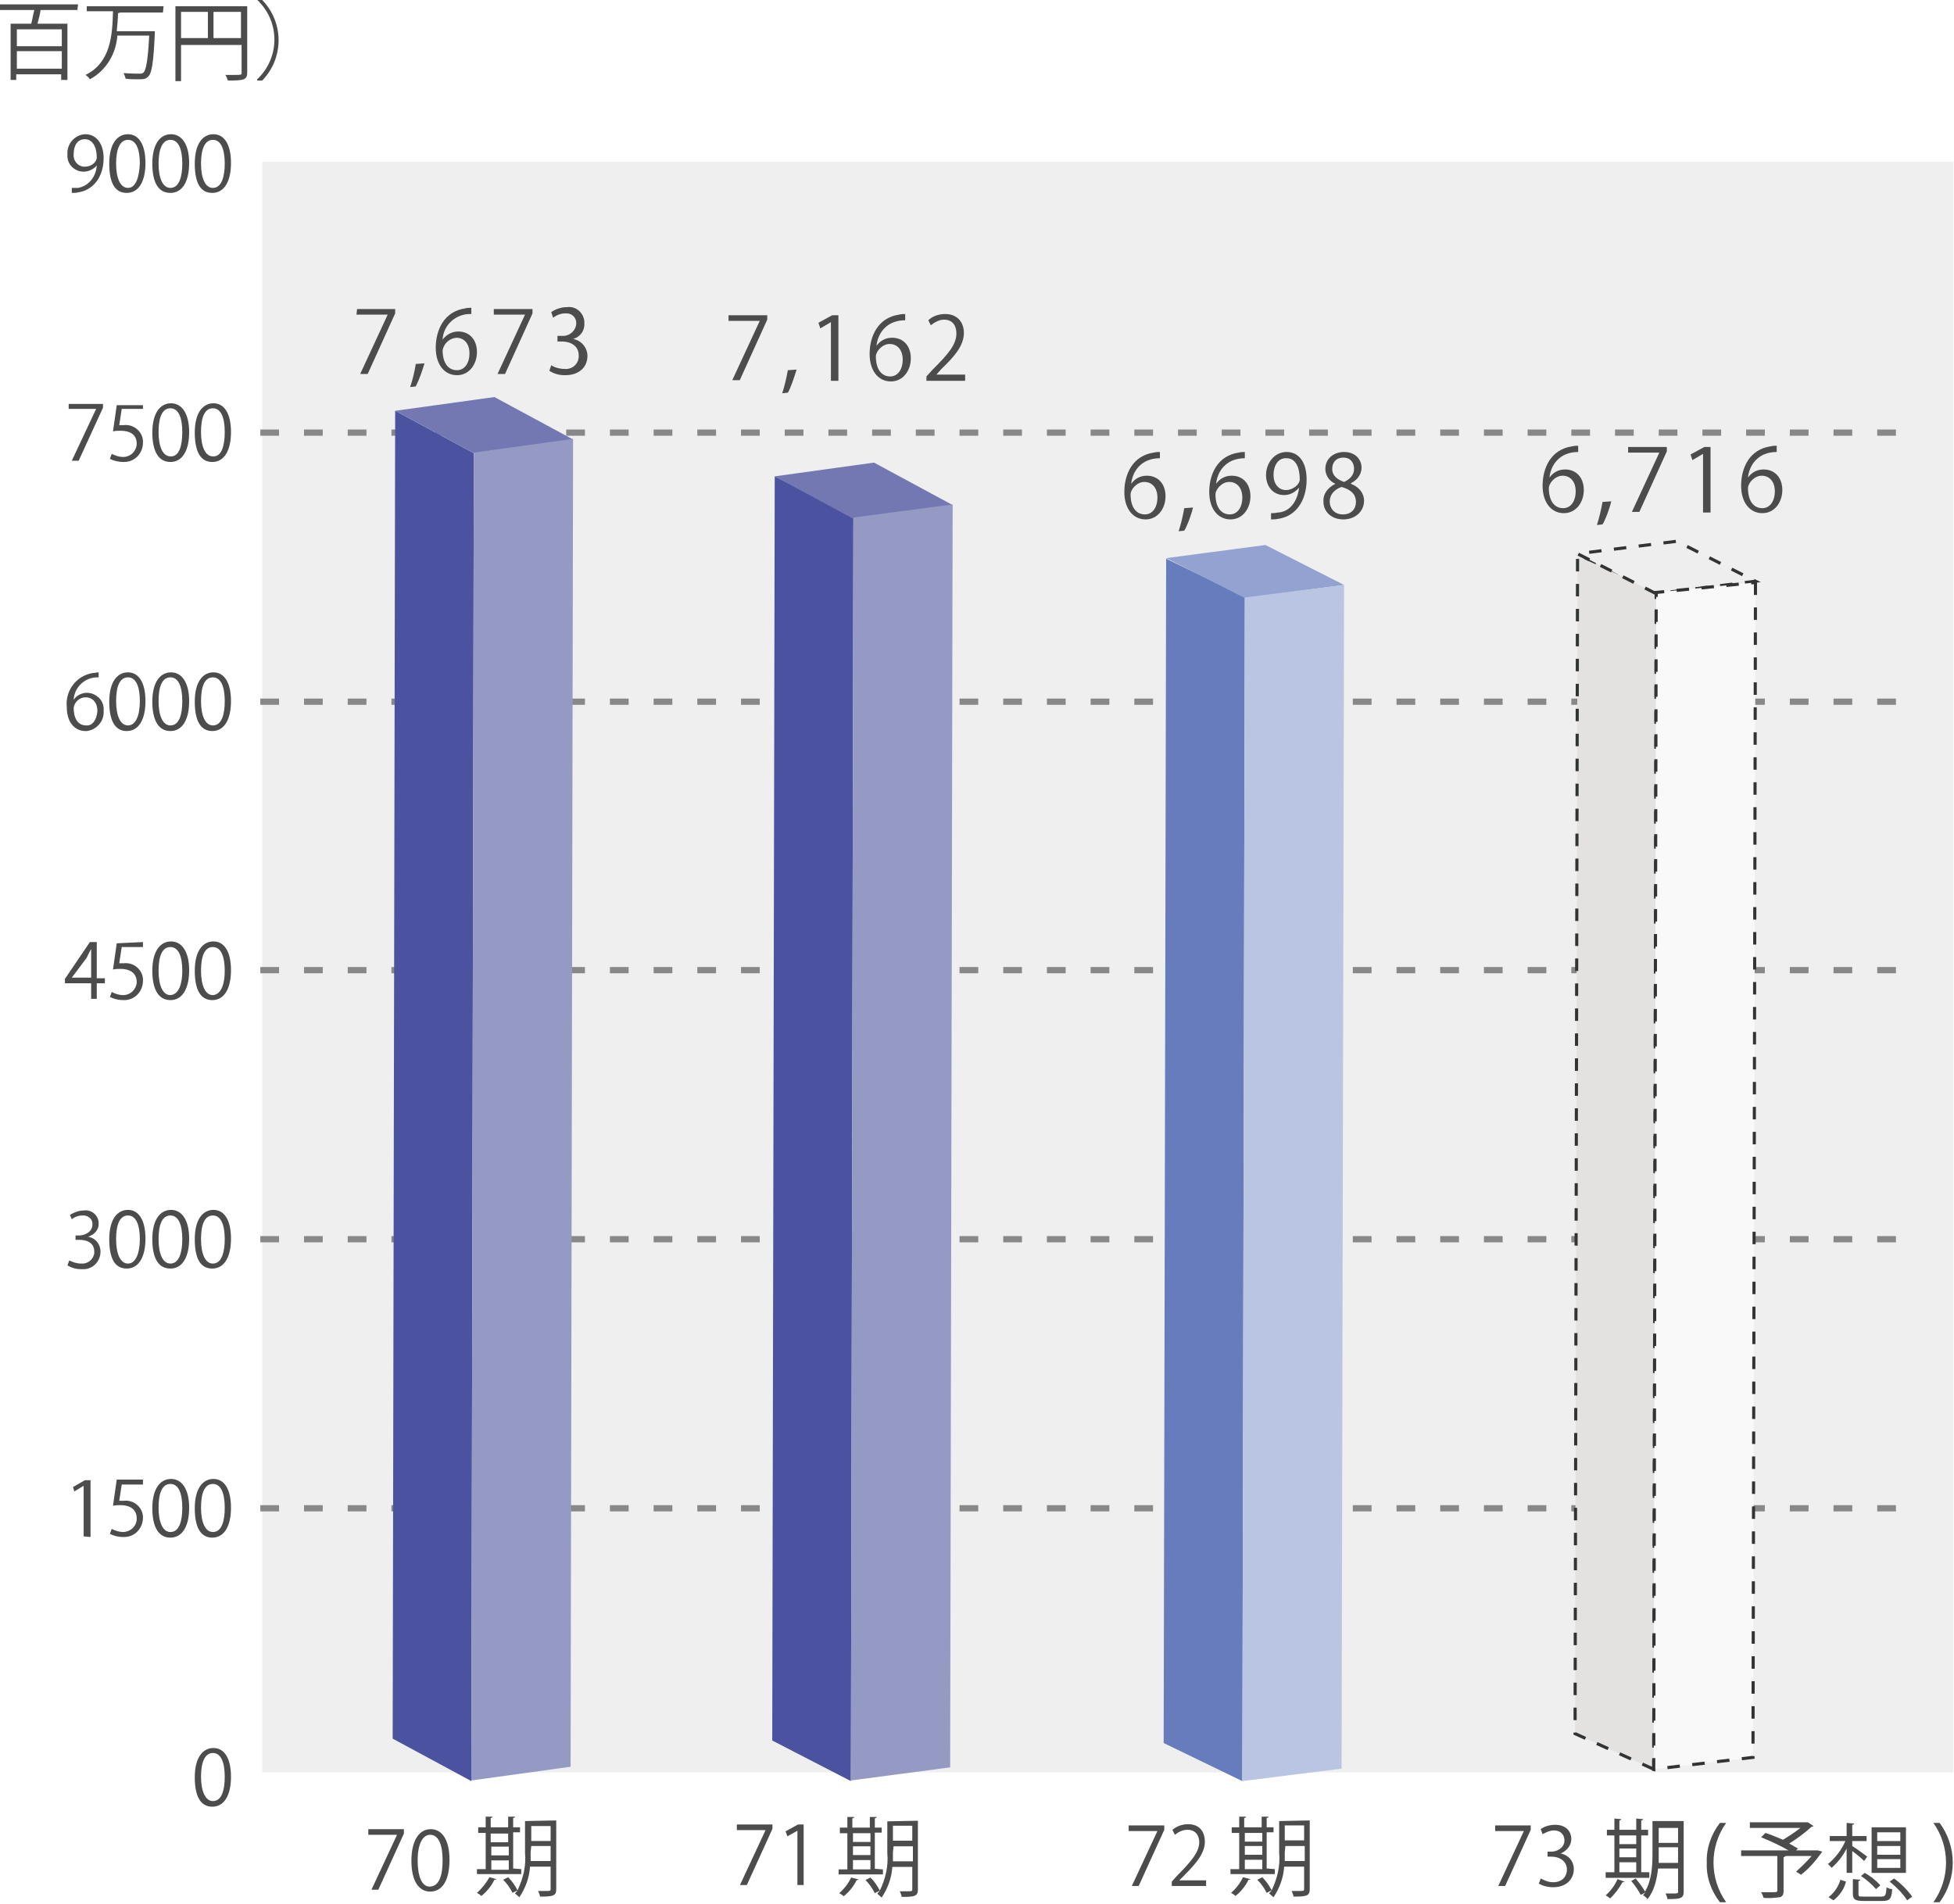 <?xml version="1.0" encoding="utf-8"?>
<!-- Generator: Adobe Illustrator 25.4.1, SVG Export Plug-In . SVG Version: 6.00 Build 0)  -->
<svg version="1.1" id="レイヤー_1" xmlns="http://www.w3.org/2000/svg" xmlns:xlink="http://www.w3.org/1999/xlink" x="0px"
	 y="0px" viewBox="0 0 313 305" style="enable-background:new 0 0 313 305;" xml:space="preserve">
<style type="text/css">
	.st0{fill:#EFEFF0;}
	.st1{fill:none;stroke:#888888;stroke-miterlimit:10;stroke-dasharray:3,4;}
	.st2{fill:#4C4C4C;}
	.st3{fill:#4B53A0;}
	.st4{fill:#7378B3;}
	.st5{fill:#959AC5;}
	.st6{fill:#667CBC;}
	.st7{fill:#94A2D2;}
	.st8{fill:#BAC5E4;}
	.st9{fill:#E3E2E1;}
	.st10{fill:none;stroke:#323333;stroke-width:0.5;stroke-miterlimit:10;stroke-dasharray:2,2;}
	.st11{fill:#EFEEEE;}
	.st12{fill:#F8F9F8;}
	.st13{enable-background:new    ;}
</style>
<rect id="長方形_25144" x="42" y="25.9" class="st0" width="270.9" height="258"/>
<line id="線_4361" class="st1" x1="41.7" y1="198.5" x2="306.9" y2="198.5"/>
<line id="線_4361_00000039118003041991641830000012777424457789776563_" class="st1" x1="41.7" y1="241.6" x2="306.9" y2="241.6"/>
<line id="線_4362" class="st1" x1="41.7" y1="155.4" x2="306.9" y2="155.4"/>
<line id="線_4363" class="st1" x1="41.7" y1="112.4" x2="306.9" y2="112.4"/>
<line id="線_4364" class="st1" x1="41.7" y1="69.3" x2="306.9" y2="69.3"/>
<path id="パス_74073" class="st2" d="M31.2,284.7c0-3.2,1.3-4.7,3-4.7s2.8,1.6,2.8,4.6s-1.1,4.8-3,4.8S31.2,287.7,31.2,284.7
	 M36,284.6c0-2.3-0.6-3.8-1.9-3.8c-1.3,0-1.9,1.5-1.9,3.8s0.7,3.9,1.9,3.9C35.5,288.5,36,286.8,36,284.6L36,284.6z"/>
<path id="パス_74074" class="st2" d="M13.4,246.1V238l-1.5,0.9l-0.2-0.7l1.9-1.1h0.9v9.1L13.4,246.1z"/>
<path id="パス_74075" class="st2" d="M22.9,237v0.8h-3.4l-0.4,2.6c0.2,0,0.5,0,0.7,0c1.6-0.2,3,1,3.1,2.5c0,0.1,0,0.1,0,0.2
	c0,1.7-1.3,3.1-3,3.1c-0.1,0-0.1,0-0.2,0c-0.8,0-1.5-0.2-2.1-0.5l0.3-0.8c0.6,0.3,1.2,0.5,1.8,0.5c1.1,0,2.1-0.8,2.2-2l0,0
	c0-0.1,0-0.1,0-0.2c0-1.2-0.8-2.1-2.6-2.1c-0.4,0-0.8,0-1.2,0.1l0.6-4.2L22.9,237z"/>
<path id="パス_74076" class="st2" d="M24.4,241.6c0-3.2,1.3-4.7,3-4.7s2.9,1.6,2.9,4.6s-1.1,4.8-3,4.8S24.4,244.6,24.4,241.6
	 M29.2,241.5c0-2.3-0.6-3.8-1.9-3.8c-1.3,0-1.9,1.4-1.9,3.8s0.7,3.9,1.9,3.9C28.7,245.4,29.2,243.7,29.2,241.5"/>
<path id="パス_74077" class="st2" d="M31.2,241.6c0-3.2,1.3-4.7,3-4.7s2.8,1.6,2.8,4.6s-1.1,4.8-3,4.8S31.2,244.6,31.2,241.6
	 M36,241.5c0-2.3-0.6-3.8-1.9-3.8c-1.3,0-1.9,1.4-1.9,3.8s0.7,3.9,1.9,3.9C35.5,245.4,36,243.7,36,241.5L36,241.5z"/>
<path id="パス_74078" class="st2" d="M14.1,198.1c1.2,0.2,2,1.2,2,2.4c0,1.5-1.2,2.8-2.7,2.8l0,0c-0.1,0-0.3,0-0.4,0
	c-0.8,0-1.5-0.2-2.2-0.6l0.3-0.8c0.6,0.3,1.2,0.5,1.9,0.5c1,0.1,1.9-0.6,2.1-1.6l0,0c0-0.1,0-0.2,0-0.3c0-1.4-1.1-1.9-2.4-1.9h-0.6
	v-0.7h0.6c0.9,0,2.1-0.6,2.1-1.7c0.1-0.8-0.5-1.4-1.3-1.5l0,0c-0.1,0-0.2,0-0.3,0c-0.6,0-1.2,0.2-1.7,0.6l-0.3-0.7
	c0.7-0.4,1.4-0.7,2.2-0.7c1.2-0.2,2.3,0.7,2.4,1.9c0,0.1,0,0.2,0,0.3C15.8,197,15.1,197.8,14.1,198.1L14.1,198.1z"/>
<path id="パス_74079" class="st2" d="M17.5,198.5c0-3.2,1.3-4.7,3-4.7s2.8,1.6,2.8,4.6s-1.1,4.8-3,4.8S17.5,201.6,17.5,198.5
	 M22.4,198.5c0-2.3-0.6-3.8-1.9-3.8c-1.3,0-1.9,1.4-1.9,3.8s0.7,3.9,1.9,3.9C21.8,202.4,22.4,200.6,22.4,198.5"/>
<path id="パス_74080" class="st2" d="M24.4,198.5c0-3.2,1.3-4.7,3-4.7s2.9,1.6,2.9,4.6s-1.1,4.8-3,4.8S24.4,201.6,24.4,198.5
	 M29.2,198.5c0-2.3-0.6-3.8-1.9-3.8c-1.3,0-1.9,1.4-1.9,3.8s0.7,3.9,1.9,3.9C28.7,202.4,29.2,200.6,29.2,198.5"/>
<path id="パス_74081" class="st2" d="M31.2,198.5c0-3.2,1.3-4.7,3-4.7s2.8,1.6,2.8,4.6s-1.1,4.8-3,4.8S31.2,201.6,31.2,198.5
	 M36,198.5c0-2.3-0.6-3.8-1.9-3.8c-1.3,0-1.9,1.4-1.9,3.8s0.7,3.9,1.9,3.9C35.5,202.4,36,200.6,36,198.5L36,198.5z"/>
<path id="パス_74082" class="st2" d="M15.5,160h-0.9v-2.5h-4.2v-0.7l4-5.9h1.1v5.8h1.3v0.8h-1.3L15.5,160z M11.5,156.6h3.1V152
	c-0.3,0.6-0.5,0.9-0.7,1.4L11.5,156.6L11.5,156.6z"/>
<path id="パス_74083" class="st2" d="M22.9,150.9v0.8h-3.4l-0.4,2.6c0.2,0,0.5,0,0.7,0c1.6-0.2,3,1,3.1,2.5c0,0.1,0,0.2,0,0.3
	c0,1.7-1.3,3.1-3,3.1c-0.1,0-0.1,0-0.2,0c-0.7,0-1.5-0.2-2.1-0.5l0.3-0.8c0.6,0.3,1.2,0.5,1.8,0.5c1.2,0,2.1-0.9,2.2-2l0,0v-0.1
	c0-1.2-0.8-2.1-2.6-2.1c-0.4,0-0.8,0-1.2,0.1l0.6-4.2L22.9,150.9z"/>
<path id="パス_74084" class="st2" d="M24.4,155.5c0-3.2,1.3-4.7,3-4.7s2.9,1.6,2.9,4.6s-1.1,4.8-3,4.8S24.4,158.5,24.4,155.5
	 M29.2,155.5c0-2.3-0.6-3.8-1.9-3.8c-1.3,0-1.9,1.4-1.9,3.8s0.7,3.9,1.9,3.9C28.7,159.3,29.2,157.5,29.2,155.5L29.2,155.5z"/>
<path id="パス_74085" class="st2" d="M31.2,155.5c0-3.2,1.3-4.7,3-4.7s2.8,1.6,2.8,4.6s-1.1,4.8-3,4.8S31.2,158.5,31.2,155.5
	 M36,155.5c0-2.3-0.6-3.8-1.9-3.8c-1.3,0-1.9,1.4-1.9,3.8s0.7,3.9,1.9,3.9C35.5,159.3,36,157.5,36,155.5L36,155.5z"/>
<path id="パス_74086" class="st2" d="M11.8,112.1c0.8-1.2,2.5-1.5,3.7-0.6c0.8,0.5,1.2,1.5,1.1,2.4c0.1,1.6-1.1,3-2.7,3.2l0,0
	c-0.1,0-0.1,0-0.2,0c-1.8,0-3-1.5-3-3.8c-0.3-2.6,1.5-5.1,4.2-5.5c0.3,0,0.6-0.1,0.9-0.1v0.8C13.7,108.4,11.9,110,11.8,112.1
	L11.8,112.1z M15.6,113.9c0-1.4-0.8-2.2-1.9-2.2c-1,0-1.8,0.8-1.9,1.7c0,1.7,0.7,2.8,2,2.8C14.8,116.3,15.5,115.3,15.6,113.9
	L15.6,113.9z"/>
<path id="パス_74087" class="st2" d="M17.5,112.4c0-3.2,1.3-4.7,3-4.7s2.8,1.6,2.8,4.6s-1.1,4.8-3,4.8S17.5,115.4,17.5,112.4
	 M22.4,112.3c0-2.3-0.6-3.8-1.9-3.8c-1.3,0-1.9,1.4-1.9,3.8s0.7,3.9,1.9,3.9C21.8,116.2,22.4,114.5,22.4,112.3"/>
<path id="パス_74088" class="st2" d="M24.4,112.4c0-3.2,1.3-4.7,3-4.7s2.9,1.6,2.9,4.6s-1.1,4.8-3,4.8S24.4,115.4,24.4,112.4
	 M29.2,112.3c0-2.3-0.6-3.8-1.9-3.8c-1.3,0-1.9,1.4-1.9,3.8s0.7,3.9,1.9,3.9C28.7,116.2,29.2,114.5,29.2,112.3"/>
<path id="パス_74089" class="st2" d="M31.2,112.4c0-3.2,1.3-4.7,3-4.7s2.8,1.6,2.8,4.6s-1.1,4.8-3,4.8S31.2,115.4,31.2,112.4
	 M36,112.3c0-2.3-0.6-3.8-1.9-3.8c-1.3,0-1.9,1.4-1.9,3.8s0.7,3.9,1.9,3.9C35.5,116.2,36,114.5,36,112.3"/>
<path id="パス_74090" class="st2" d="M11,64.7h5.5v0.6l-3.9,8.5h-1.1l3.9-8.3H11V64.7z"/>
<path id="パス_74091" class="st2" d="M22.9,64.7v0.8h-3.4l-0.4,2.6h0.7c1.6-0.2,3,1,3.1,2.5c0,0.1,0,0.2,0,0.3
	c0,1.7-1.3,3.1-3,3.1c-0.1,0-0.1,0-0.2,0c-0.7,0-1.5-0.2-2.1-0.5l0.3-0.8c0.6,0.3,1.2,0.5,1.8,0.5c1.2,0,2.1-0.9,2.2-2v-0.1
	c0-1.3-0.8-2.1-2.6-2.1c-0.4,0-0.8,0-1.2,0.1l0.6-4.2h4.2V64.7z"/>
<path id="パス_74092" class="st2" d="M24.4,69.3c0-3.2,1.3-4.7,3-4.7s2.9,1.6,2.9,4.6c0,3-1.1,4.8-3,4.8S24.4,72.3,24.4,69.3
	 M29.2,69.2c0-2.3-0.6-3.8-1.9-3.8c-1.3,0-1.9,1.4-1.9,3.8c0,2.4,0.7,3.9,1.9,3.9C28.7,73.2,29.2,71.4,29.2,69.2L29.2,69.2z"/>
<path id="パス_74093" class="st2" d="M31.2,69.3c0-3.2,1.3-4.7,3-4.7s2.8,1.6,2.8,4.6c0,3-1.1,4.8-3,4.8S31.2,72.3,31.2,69.3
	 M36,69.2c0-2.3-0.6-3.8-1.9-3.8c-1.3,0-1.9,1.4-1.9,3.8c0,2.4,0.7,3.9,1.9,3.9C35.5,73.2,36,71.4,36,69.2L36,69.2z"/>
<path id="パス_74094" class="st2" d="M15.5,26.5c-0.5,0.6-1.3,1-2.1,1c-1.4,0-2.6-1.1-2.6-2.5c0-0.1,0-0.2,0-0.3
	c-0.1-1.7,1.2-3.1,2.8-3.2l0,0h0.1c1.7,0,2.9,1.5,2.9,3.8c0,3-1.6,5.1-4,5.5c-0.4,0.1-0.7,0.1-1.1,0.1v-0.8c0.3,0,0.6,0,1,0
	C14.2,29.8,15.4,28.3,15.5,26.5L15.5,26.5z M11.8,24.7c-0.1,1,0.6,1.9,1.6,2c0.1,0,0.1,0,0.2,0c1,0,1.9-0.7,1.9-1.5
	c0-1.7-0.7-2.9-1.9-2.9S11.8,23.3,11.8,24.7"/>
<path id="パス_74095" class="st2" d="M17.5,26.2c0-3.2,1.3-4.7,3-4.7s2.8,1.6,2.8,4.6s-1.1,4.8-3,4.8S17.5,29.3,17.5,26.2
	 M22.4,26.2c0-2.3-0.6-3.8-1.9-3.8c-1.3,0-1.9,1.5-1.9,3.8c0,2.4,0.7,3.9,1.9,3.9C21.8,30.1,22.3,28.3,22.4,26.2L22.4,26.2z"/>
<path id="パス_74096" class="st2" d="M24.4,26.2c0-3.2,1.3-4.7,3-4.7s2.9,1.6,2.9,4.6s-1.1,4.8-3,4.8S24.4,29.3,24.4,26.2
	 M29.2,26.2c0-2.3-0.6-3.8-1.9-3.8c-1.3,0-1.9,1.5-1.9,3.8c0,2.4,0.7,3.9,1.9,3.9C28.7,30.1,29.2,28.3,29.2,26.2L29.2,26.2z"/>
<path id="パス_74097" class="st2" d="M31.2,26.2c0-3.2,1.3-4.7,3-4.7s2.8,1.6,2.8,4.6s-1.1,4.8-3,4.8S31.2,29.3,31.2,26.2
	 M36,26.2c0-2.3-0.6-3.8-1.9-3.8c-1.3,0-1.9,1.5-1.9,3.8c0,2.4,0.7,3.9,1.9,3.9C35.5,30.1,36,28.3,36,26.2L36,26.2z"/>
<path id="パス_74104" class="st3" d="M75.5,285.3l-12.6-6.8l0.4-212.7l12.6,6.8L75.5,285.3z"/>
<path id="パス_74105" class="st4" d="M75.9,72.6l-12.6-6.8l15.9-2.2l12.6,6.8L75.9,72.6z"/>
<path id="パス_74106" class="st5" d="M91.8,70.3L91.4,283l-15.9,2.2l0.4-212.7L91.8,70.3z"/>
<g>
	<path id="パス_74856" class="st6" d="M199,285.3l-12.6-6.1l0.4-189.7l12.6,6.1L199,285.3z"/>
	<path id="パス_74857" class="st7" d="M199.4,95.8l-12.6-6.4l15.9-2.1l12.6,6.4L199.4,95.8z"/>
	<path id="パス_74858" class="st8" d="M215.3,93.7l-0.4,189.6l-15.9,2l0.4-189.6L215.3,93.7z"/>
</g>
<path id="パス_74107" class="st9" d="M264.9,283.4l-12.6-5.7l0.4-188.9l12.6,5.7L264.9,283.4z"/>
<path id="パス_74108" class="st10" d="M264.9,283.4l-12.6-5.7l0.4-188.9l12.6,5.7L264.9,283.4z"/>
<path id="パス_74109" class="st11" d="M265.3,95.1l-12.6-6.4l15.9-2l12.6,6.4L265.3,95.1z"/>
<path id="パス_74110" class="st10" d="M265.3,95.1l-12.6-6.4l15.9-2l12.6,6.4L265.3,95.1z"/>
<path id="パス_74111" class="st12" d="M281.2,93.3l-0.4,188.2l-15.9,1.9l0.4-188.5L281.2,93.3z"/>
<path id="パス_74112" class="st10" d="M281.2,93.3l-0.4,188.2l-15.9,1.9l0.4-188.5L281.2,93.3z"/>
<path id="パス_74113" class="st2" d="M12.4,1.6H6.5C6.4,2.3,6.2,3.1,6,3.8h4.8v9h-1v-0.9H2.6v0.9H1.7v-9H5
	c0.2-0.7,0.3-1.5,0.5-2.2H0V0.7h12.5L12.4,1.6L12.4,1.6z M9.9,4.7H2.7v2.7h7.2V4.7z M2.7,11h7.2V8.2H2.7V11z"/>
<path id="パス_74114" class="st2" d="M26.1,2h-6.9c-0.1,0.1-0.2,0.1-0.3,0.1C18.9,3,18.8,4,18.7,5h6.1c0,0.1,0,0.2,0,0.3
	c-0.2,4.7-0.5,6.4-1,6.9s-0.7,0.5-1.8,0.5c-0.6,0-1.2,0-1.9-0.1c0-0.3-0.2-0.6-0.3-0.9c1.1,0.1,2.1,0.1,2.6,0.1c0.2,0,0.4,0,0.6-0.2
	c0.4-0.4,0.7-2,0.9-5.9h-5.1c-0.2,2.9-1.8,5.6-4.4,7c-0.2-0.3-0.4-0.5-0.7-0.7c4.1-2,4.3-6.5,4.4-10.2h-4.2V1h12.3L26.1,2z"/>
<path id="パス_74115" class="st2" d="M39.6,1v10.6c0,1.2-0.5,1.3-3.1,1.3c-0.1-0.3-0.2-0.6-0.4-0.9h1.4c1.1,0,1.2,0,1.2-0.3V7.2
	H29V13h-0.9V1H39.6z M29,6.1h4.3V1.9H29V6.1z M34.2,6.1h4.4V1.9h-4.4V6.1z"/>
<path id="パス_74116" class="st2" d="M41.2,12.7c3.5-3.3,3.7-8.8,0.4-12.3c-0.1-0.2-0.3-0.3-0.4-0.4H42c3.5,3.6,3.5,9.3,0,12.9
	h-0.8V12.7z"/>
<path id="パス_74244" class="st2" d="M83.5,299.4v0.8h-7.1v-0.8h1.4v-5.8h-1.2v-0.9h1.2V291h1.1c0,0.1-0.1,0.2-0.3,0.2v1.5h2.8
	V291h1.1c0,0.1-0.1,0.2-0.3,0.2v1.5h1.1v0.8h-1.1v5.8L83.5,299.4z M79.5,301c0,0.1-0.1,0.1-0.3,0.1c-0.5,1-1.2,1.9-2.1,2.6
	c-0.2-0.2-0.5-0.4-0.7-0.5c0.8-0.7,1.5-1.6,2-2.5L79.5,301z M81.4,293.7h-2.8v1.4h2.8V293.7z M78.7,297.2h2.8v-1.4h-2.8V297.2z
	 M78.7,299.5h2.8V298h-2.8V299.5z M89.1,291.6v11c0,1.1-0.5,1.2-2.6,1.2c0-0.3-0.2-0.6-0.3-0.9h1.2c0.7,0,0.8,0,0.8-0.3V299h-3.3
	c-0.1,1.7-0.7,3.4-1.7,4.9c-0.2-0.2-0.5-0.4-0.7-0.6c0.1-0.2,0.3-0.3,0.4-0.5c0,0-0.6,0.3-0.8,0.4c-0.4-0.8-0.9-1.5-1.5-2.1l0.8-0.4
	c0.6,0.6,1.1,1.3,1.5,2.1c0.9-1.9,1.4-3.9,1.2-6v-5.1L89.1,291.6z M85,296.7v1.4h3.2v-2.4h-3.1L85,296.7z M88.2,292.5h-3.1v2.4h3.1
	V292.5z"/>
<path id="パス_74251" class="st2" d="M59,293h5.7v0.7l-4.1,9h-1.1l4.1-8.8l0,0H59L59,293z"/>
<path id="パス_74252" class="st2" d="M65.9,298.1c0-3.4,1.3-5.1,3.1-5.1s3,1.7,3,4.9c0,3.4-1.2,5.1-3.1,5.1
	C67.1,303,65.9,301.3,65.9,298.1 M70.9,298c0-2.4-0.6-4.1-2-4.1c-1.2,0-2,1.5-2,4.1s0.7,4.2,1.9,4.2C70.4,302.2,70.9,300.3,70.9,298
	"/>
<path id="パス_74375" class="st2" d="M57.2,49.5h6.1v0.7l-4.4,9.7h-1.2l4.4-9.5l0,0h-5L57.2,49.5z"/>
<path id="パス_74376" class="st2" d="M68,58.2c-0.4,1.3-0.8,2.5-1.4,3.7L65.7,62c0.4-1.2,0.7-2.4,0.9-3.7L68,58.2z"/>
<path id="パス_74377" class="st2" d="M70.9,54.4c0.6-0.8,1.5-1.3,2.5-1.3c1.8,0,3,1.3,3,3.3c0,1.9-1.2,3.7-3.2,3.7
	s-3.4-1.7-3.4-4.4c0-2.8,1.3-5.8,4.7-6.3c0.3-0.1,0.7-0.1,1-0.1v1C73,50.2,71,52.1,70.9,54.4L70.9,54.4z M75.2,56.6
	c0-1.6-0.9-2.5-2.1-2.5c-1.1,0.1-2,0.9-2.2,2c0,1.9,0.8,3.2,2.3,3.2C74.4,59.3,75.2,58.2,75.2,56.6"/>
<path id="パス_74378" class="st2" d="M79.2,49.5h6.1v0.7l-4.4,9.7h-1.2l4.4-9.5l0,0h-5v-0.9H79.2z"/>
<path id="パス_74379" class="st2" d="M91.8,54.3c1.3,0.2,2.3,1.4,2.3,2.7c0,1.7-1.2,3.1-3.6,3.1c-0.9,0-1.7-0.2-2.5-0.7l0.3-0.9
	c0.6,0.4,1.4,0.6,2.1,0.6c1.2,0.1,2.2-0.7,2.3-1.9c0-0.1,0-0.2,0-0.3c0-1.5-1.3-2.2-2.7-2.2h-0.7v-0.9H90c1.2,0.1,2.2-0.8,2.3-1.9
	c0.1-0.9-0.6-1.7-1.5-1.7c-0.1,0-0.2,0-0.3,0c-0.7,0-1.4,0.3-1.9,0.7L88.3,50c0.7-0.5,1.6-0.8,2.5-0.8c1.4-0.2,2.6,0.8,2.8,2.2
	c0,0.1,0,0.2,0,0.3C93.7,53,92.9,54,91.8,54.3L91.8,54.3z"/>
<path id="パス_74647" class="st2" d="M204.2,299.4v0.8h-7.1v-0.8h1.4v-5.8h-1.2v-0.9h1.2V291h1.1c0,0.1-0.1,0.2-0.3,0.2v1.5h2.8
	V291h1.1c0,0.1-0.1,0.2-0.3,0.2v1.5h1.1v0.8h-1.1v5.8L204.2,299.4z M200.3,301c0,0.1-0.1,0.1-0.3,0.1c-0.5,1-1.2,1.9-2.1,2.6
	c-0.2-0.2-0.5-0.4-0.7-0.5c0.8-0.7,1.5-1.6,1.9-2.5L200.3,301z M202.2,293.6h-2.8v1.4h2.8V293.6z M199.4,297.1h2.8v-1.4h-2.8V297.1z
	 M199.4,299.4h2.8v-1.5h-2.8V299.4z M209.8,291.6v11c0,1.1-0.5,1.2-2.6,1.2c0-0.3-0.2-0.6-0.3-0.9h1.2c0.7,0,0.8,0,0.8-0.3V299h-3.2
	c-0.1,1.7-0.7,3.4-1.7,4.9c-0.2-0.2-0.5-0.4-0.7-0.6c0.1-0.2,0.3-0.3,0.4-0.5c0,0-0.6,0.3-0.8,0.4c-0.4-0.8-0.9-1.5-1.5-2.1l0.8-0.4
	c0.6,0.6,1.1,1.3,1.5,2.1c0.9-1.9,1.4-3.9,1.2-6v-5.1L209.8,291.6z M205.8,296.7v1.4h3.2v-2.4h-3.1L205.8,296.7z M208.9,292.4h-3.1
	v2.4h3.1V292.4z"/>
<path id="パス_74557" class="st2" d="M275.5,304.7c-1.4-1.8-2.2-4-2.1-6.3c-0.1-2.3,0.7-4.6,2.1-6.4h1c-2.7,3.8-2.7,8.9,0,12.7
	H275.5z"/>
<path id="パス_74558" class="st2" d="M291.2,296.4l0.7,0.2c-1,1.4-2.1,2.7-3.4,3.7l-0.8-0.5c0.9-0.8,1.7-1.6,2.5-2.5H286
	c0,0.1-0.1,0.1-0.3,0.2v5.4c0,0.6-0.2,0.9-0.6,1c-0.9,0.1-1.7,0.2-2.6,0.1c-0.1-0.3-0.2-0.6-0.4-0.9h1.6c0.9,0,1,0,1-0.3v-5.5h-5.8
	v-0.9h7.6c-1.4-0.8-2.9-1.5-4.4-2.1l0.7-0.7c0.9,0.3,1.9,0.7,2.8,1.1c1-0.6,1.9-1.2,2.8-1.9h-8.1v-0.9h8.8c0.2,0,0.3,0,0.5,0
	l0.9,0.6c-0.1,0.1-0.2,0.1-0.3,0.1c-1.1,1-2.3,1.9-3.6,2.7c0.5,0.3,0.9,0.5,1.4,0.8l-0.3,0.3L291.2,296.4L291.2,296.4z"/>
<path id="パス_74559" class="st2" d="M296.7,295.7c0.8,0.5,1.6,1.1,2.4,1.7l-0.5,0.7c-0.4-0.4-1.2-1.1-1.9-1.6v3.5h-0.9v-3.9
	c-0.6,1.2-1.4,2.2-2.4,3.1c-0.2-0.2-0.4-0.5-0.6-0.6c1.2-1,2.2-2.3,2.8-3.7h-2.5v-0.8h2.7V292l1.2,0.1c0,0.1-0.1,0.2-0.3,0.2v1.8
	h2.3v0.8h-2.3V295.7z M295.7,301.4c-0.3,1.2-1,2.2-2,3l-0.8-0.5c0.9-0.7,1.6-1.7,1.9-2.8L295.7,301.4z M297.7,303.4
	c0,0.4,0.1,0.4,0.9,0.4h2.8c0.6,0,0.7-0.2,0.8-1.5c0.3,0.2,0.6,0.3,0.9,0.3c-0.1,1.6-0.4,1.9-1.6,1.9h-2.9c-1.4,0-1.8-0.2-1.8-1.2
	V301l1.2,0.1c0,0.1-0.1,0.2-0.3,0.2L297.7,303.4z M300.5,302.6c-0.7-0.8-1.5-1.5-2.4-2.1l0.6-0.5c0.9,0.5,1.8,1.2,2.5,2L300.5,302.6
	z M305.3,300h-5.5v-7.3h5.5V300z M304.4,293.5h-3.7v1.4h3.7V293.5z M304.4,295.7h-3.7v1.4h3.7V295.7z M304.4,297.8h-3.7v1.4h3.7
	V297.8z M305.5,304.4c-0.7-1.1-1.7-2.1-2.8-3l0.7-0.5c1.1,0.8,2.1,1.8,2.9,2.9L305.5,304.4z"/>
<path id="パス_74591" class="st2" d="M310.7,292c2.8,3.8,2.8,8.9,0,12.7h-1c2.7-3.8,2.7-8.9,0-12.7H310.7z"/>
<path class="st2" d="M264.2,299.9v0.9h-7v-0.9h1.4V294h-1.2v-0.9h1.2v-1.8l1.1,0.1c0,0.1-0.1,0.2-0.3,0.2v1.5h2.7v-1.8l1.1,0.1
	c0,0.1-0.1,0.2-0.3,0.2v1.5h1.1v0.9h-1.1v5.9H264.2z M260.2,301.4c0,0.1-0.1,0.1-0.3,0.1c-0.5,0.9-1.3,2-2,2.6
	c-0.2-0.2-0.5-0.4-0.7-0.5c0.7-0.6,1.5-1.6,1.9-2.6L260.2,301.4z M262.1,294h-2.7v1.4h2.7V294z M259.4,296.1v1.4h2.7v-1.4H259.4z
	 M259.4,298.3v1.6h2.7v-1.6H259.4z M269.7,291.9V303c0,1.1-0.5,1.2-2.6,1.2c0-0.2-0.2-0.7-0.3-0.9c0.4,0,0.9,0,1.2,0
	c0.7,0,0.8,0,0.8-0.3v-3.7h-3.2c-0.2,1.7-0.6,3.6-1.7,4.9c-0.1-0.2-0.5-0.5-0.7-0.6c0.1-0.2,0.3-0.4,0.4-0.5c0,0-0.6,0.4-0.8,0.4
	c-0.3-0.6-0.9-1.5-1.5-2.2l0.7-0.4c0.6,0.7,1.2,1.5,1.5,2.1c1.1-1.8,1.2-4.2,1.2-6.1v-5.2h5V291.9z M265.7,297c0,0.4,0,0.9,0,1.4
	h3.1v-2.5h-3.1V297z M268.8,292.8h-3.1v2.4h3.1V292.8z"/>
<path id="パス_74856_00000144309771128191664400000014034369181036764846_" class="st3" d="M136.3,285.3l-12.6-6.5l0.4-202.5
	l12.6,6.5L136.3,285.3z"/>
<path id="パス_74857_00000047753128554095524600000013690821199917379519_" class="st4" d="M136.7,83.1l-12.6-6.8l15.9-2.2
	l12.6,6.8L136.7,83.1z"/>
<path id="パス_74858_00000082357091880042489910000005017143975187662265_" class="st5" d="M152.6,80.8l-0.4,202.3l-15.9,2.1
	l0.4-202.3L152.6,80.8z"/>
<g id="グループ_20193_00000107566058314835139090000012173454780900306560_" transform="translate(302.933 -27.552)">
	<path id="パス_74647_00000050632411174025371170000012939618312972455103_" class="st2" d="M-161.5,327v0.8h-7.1V327h1.4v-5.8
		h-1.2v-0.9h1.2v-1.7h1.1c0,0.1-0.1,0.2-0.3,0.2v1.5h2.8v-1.7h1.1c0,0.1-0.1,0.2-0.3,0.2v1.5h1.1v0.8h-1.1v5.8L-161.5,327z
		 M-165.4,328.6c0,0.1-0.1,0.1-0.3,0.1c-0.5,1-1.2,1.9-2.1,2.6c-0.2-0.2-0.5-0.4-0.7-0.5c0.8-0.7,1.5-1.6,1.9-2.5L-165.4,328.6z
		 M-163.5,321.2h-2.8v1.4h2.8V321.2z M-166.3,324.7h2.8v-1.4h-2.8V324.7z M-166.3,327h2.8v-1.5h-2.8V327z M-155.9,319.2v11
		c0,1.1-0.5,1.2-2.6,1.2c0-0.3-0.2-0.6-0.3-0.9h1.2c0.7,0,0.8,0,0.8-0.3v-3.6h-3.2c-0.1,1.7-0.7,3.4-1.7,4.9
		c-0.2-0.2-0.5-0.4-0.7-0.6c0.1-0.2,0.3-0.3,0.4-0.5c0,0-0.6,0.3-0.8,0.4c-0.4-0.8-0.9-1.5-1.5-2.1l0.8-0.4c0.6,0.6,1.1,1.3,1.5,2.1
		c0.9-1.9,1.4-3.9,1.2-6v-5.1L-155.9,319.2z M-159.9,324.3v1.4h3.2v-2.4h-3.1L-159.9,324.3z M-156.8,320h-3.1v2.4h3.1V320z"/>
	<path id="パス_74648_00000077301282697315322050000002939105077262936966_" class="st2" d="M-184.9,319.8h5.7v0.7l-4.1,9h-1.1
		l4.1-8.8l0,0h-4.6V319.8z"/>
	<path id="パス_74649_00000157294155180564075690000007909284144592113836_" class="st2" d="M-175.2,329.5v-8.7l0,0l-1.6,0.9
		l-0.3-0.8l2-1.1h0.9v9.7L-175.2,329.5L-175.2,329.5z"/>
</g>
<g class="st13">
	<path class="st2" d="M116.8,50.5h6.1v0.7l-4.4,9.7h-1.2l4.4-9.5l0,0h-5v-0.9H116.8z"/>
	<path class="st2" d="M127.6,59.2c-0.4,1.3-1,3.1-1.4,3.7l-0.9,0.1c0.3-0.9,0.7-2.5,0.9-3.7L127.6,59.2z"/>
	<path class="st2" d="M133.1,61v-9.4l0,0l-1.7,1l-0.3-0.9l2.2-1.2h1V61H133.1z"/>
	<path class="st2" d="M140.4,55.4c0.5-0.7,1.3-1.3,2.5-1.3c1.8,0,3,1.3,3,3.3c0,1.9-1.2,3.7-3.2,3.7s-3.4-1.7-3.4-4.4
		c0-2.8,1.3-5.8,4.7-6.3c0.4-0.1,0.7-0.1,1-0.1v1C142,51.3,140.6,53.4,140.4,55.4L140.4,55.4z M144.6,57.6c0-1.6-0.9-2.5-2.1-2.5
		c-1.2,0-2.2,1.2-2.2,2c0,1.9,0.8,3.2,2.3,3.2C143.8,60.3,144.6,59.2,144.6,57.6z"/>
	<path class="st2" d="M154.6,61h-6.2v-0.7l1-1.1c2.5-2.5,3.8-4,3.8-5.8c0-1.1-0.5-2.2-2-2.2c-0.8,0-1.6,0.5-2.1,0.9l-0.4-0.8
		c0.6-0.6,1.6-1,2.7-1c2.1,0,3,1.5,3,3c0,2-1.4,3.7-3.6,5.8L150,60l0,0h4.6V61z"/>
</g>
<g>
	<path class="st2" d="M181.2,77.5c0.5-0.7,1.3-1.3,2.5-1.3c1.8,0,3,1.3,3,3.3c0,1.9-1.2,3.7-3.2,3.7s-3.4-1.7-3.4-4.4
		c0-2.8,1.3-5.8,4.7-6.3c0.4-0.1,0.7-0.1,1-0.1l0,1C182.8,73.4,181.4,75.5,181.2,77.5L181.2,77.5z M185.4,79.7
		c0-1.6-0.9-2.5-2.1-2.5c-1.2,0-2.2,1.2-2.2,2c0,1.9,0.8,3.2,2.3,3.2C184.6,82.4,185.4,81.3,185.4,79.7z"/>
	<path class="st2" d="M191.1,81.3c-0.3,1.3-1,3.1-1.4,3.7l-0.9,0.1c0.3-0.9,0.7-2.5,0.9-3.7L191.1,81.3z"/>
	<path class="st2" d="M194.8,77.5c0.5-0.7,1.3-1.3,2.5-1.3c1.8,0,3,1.3,3,3.3c0,1.9-1.2,3.7-3.2,3.7s-3.4-1.7-3.4-4.4
		c0-2.8,1.3-5.8,4.7-6.3c0.4-0.1,0.7-0.1,1-0.1l0,1C196.4,73.4,195,75.5,194.8,77.5L194.8,77.5z M199,79.7c0-1.6-0.9-2.5-2.1-2.5
		c-1.2,0-2.2,1.2-2.2,2c0,1.9,0.8,3.2,2.3,3.2C198.2,82.4,199,81.3,199,79.7z"/>
	<path class="st2" d="M208.1,78.1c-0.6,0.7-1.4,1.2-2.4,1.2c-1.8,0-2.9-1.4-2.9-3.2c0-1.9,1.3-3.7,3.3-3.7c2,0,3.2,1.7,3.2,4.4
		c0,3.5-1.8,5.9-4.5,6.3c-0.5,0.1-0.9,0.1-1.2,0.1v-1c0.3,0,0.6,0,1.1-0.1C206.5,82,207.8,80.5,208.1,78.1L208.1,78.1z M204,76.1
		c0,1.4,0.8,2.4,2,2.4c1.1,0,2.2-0.9,2.2-1.7c0-2-0.7-3.4-2.1-3.4C204.8,73.3,204,74.5,204,76.1z"/>
	<path class="st2" d="M213.9,77.5c-1.1-0.5-1.6-1.5-1.6-2.4c0-1.6,1.3-2.7,3-2.7c1.9,0,2.8,1.3,2.8,2.5c0,0.9-0.5,1.9-1.7,2.5v0.1
		c1.3,0.5,2.1,1.5,2.1,2.7c0,1.8-1.5,3-3.3,3c-2,0-3.2-1.3-3.2-2.8C211.9,79.1,212.7,78.1,213.9,77.5L213.9,77.5z M217.2,80.4
		c0-1.3-0.9-2-2.3-2.4c-1.2,0.4-1.9,1.3-1.9,2.3c0,1.2,0.8,2.1,2.1,2.1C216.5,82.4,217.2,81.5,217.2,80.4z M213.4,75.1
		c0,1.1,0.8,1.7,1.9,2.1c0.9-0.4,1.6-1.1,1.6-2.1c0-0.9-0.5-1.8-1.7-1.8C214,73.3,213.4,74.1,213.4,75.1z"/>
</g>
<g>
	<path class="st2" d="M180.8,292.4h5.7v0.7l-4.1,9h-1.1l4.1-8.8v0h-4.6V292.4z"/>
	<path class="st2" d="M193.5,302.1h-5.8v-0.7l0.9-1c2.3-2.3,3.5-3.8,3.5-5.3c0-1-0.5-2-1.9-2c-0.8,0-1.5,0.4-2,0.8l-0.4-0.8
		c0.6-0.5,1.5-0.9,2.5-0.9c2,0,2.7,1.4,2.7,2.8c0,1.8-1.3,3.4-3.3,5.4l-0.8,0.8v0h4.3V302.1z"/>
</g>
<g>
	<path class="st2" d="M239.5,292.4h5.7v0.7l-4.1,9h-1.1l4.1-8.8v0h-4.6V292.4z"/>
	<path class="st2" d="M250,296.9c1.1,0.2,2.1,1.1,2.1,2.5c0,1.5-1.1,2.9-3.3,2.9c-1,0-1.9-0.3-2.3-0.6l0.3-0.8
		c0.4,0.2,1.1,0.6,2,0.6c1.6,0,2.2-1.1,2.2-2c0-1.4-1.2-2.1-2.5-2.1h-0.6v-0.8h0.6c0.9,0,2.1-0.6,2.1-1.8c0-0.8-0.5-1.6-1.7-1.6
		c-0.7,0-1.4,0.4-1.8,0.6l-0.3-0.8c0.5-0.4,1.4-0.7,2.3-0.7c1.8,0,2.6,1.1,2.6,2.3C251.7,295.5,251.1,296.4,250,296.9L250,296.9z"/>
</g>
<g>
	<path class="st2" d="M248.2,76.5c0.5-0.7,1.3-1.3,2.5-1.3c1.8,0,3,1.3,3,3.3c0,1.9-1.2,3.7-3.2,3.7s-3.4-1.7-3.4-4.4
		c0-2.8,1.3-5.8,4.7-6.3c0.4-0.1,0.7-0.1,1-0.1l0,1C249.8,72.4,248.4,74.5,248.2,76.5L248.2,76.5z M252.4,78.7
		c0-1.6-0.9-2.5-2.1-2.5c-1.2,0-2.2,1.2-2.2,2c0,1.9,0.8,3.2,2.3,3.2C251.6,81.4,252.4,80.3,252.4,78.7z"/>
	<path class="st2" d="M258.1,80.3c-0.3,1.3-1,3.1-1.4,3.7l-0.9,0.1c0.3-0.9,0.7-2.5,0.9-3.7L258.1,80.3z"/>
	<path class="st2" d="M260.9,71.6h6.1v0.7l-4.4,9.7h-1.2l4.4-9.5v0h-5V71.6z"/>
	<path class="st2" d="M272.8,82.1v-9.4h0l-1.7,1l-0.3-0.9l2.2-1.2h1v10.5H272.8z"/>
	<path class="st2" d="M280,76.5c0.5-0.7,1.3-1.3,2.5-1.3c1.8,0,3,1.3,3,3.3c0,1.9-1.2,3.7-3.2,3.7s-3.4-1.7-3.4-4.4
		c0-2.8,1.3-5.8,4.7-6.3c0.4-0.1,0.7-0.1,1-0.1l0,1C281.6,72.4,280.2,74.5,280,76.5L280,76.5z M284.3,78.7c0-1.6-0.9-2.5-2.1-2.5
		c-1.2,0-2.2,1.2-2.2,2c0,1.9,0.8,3.2,2.3,3.2C283.5,81.4,284.3,80.3,284.3,78.7z"/>
</g>
</svg>
